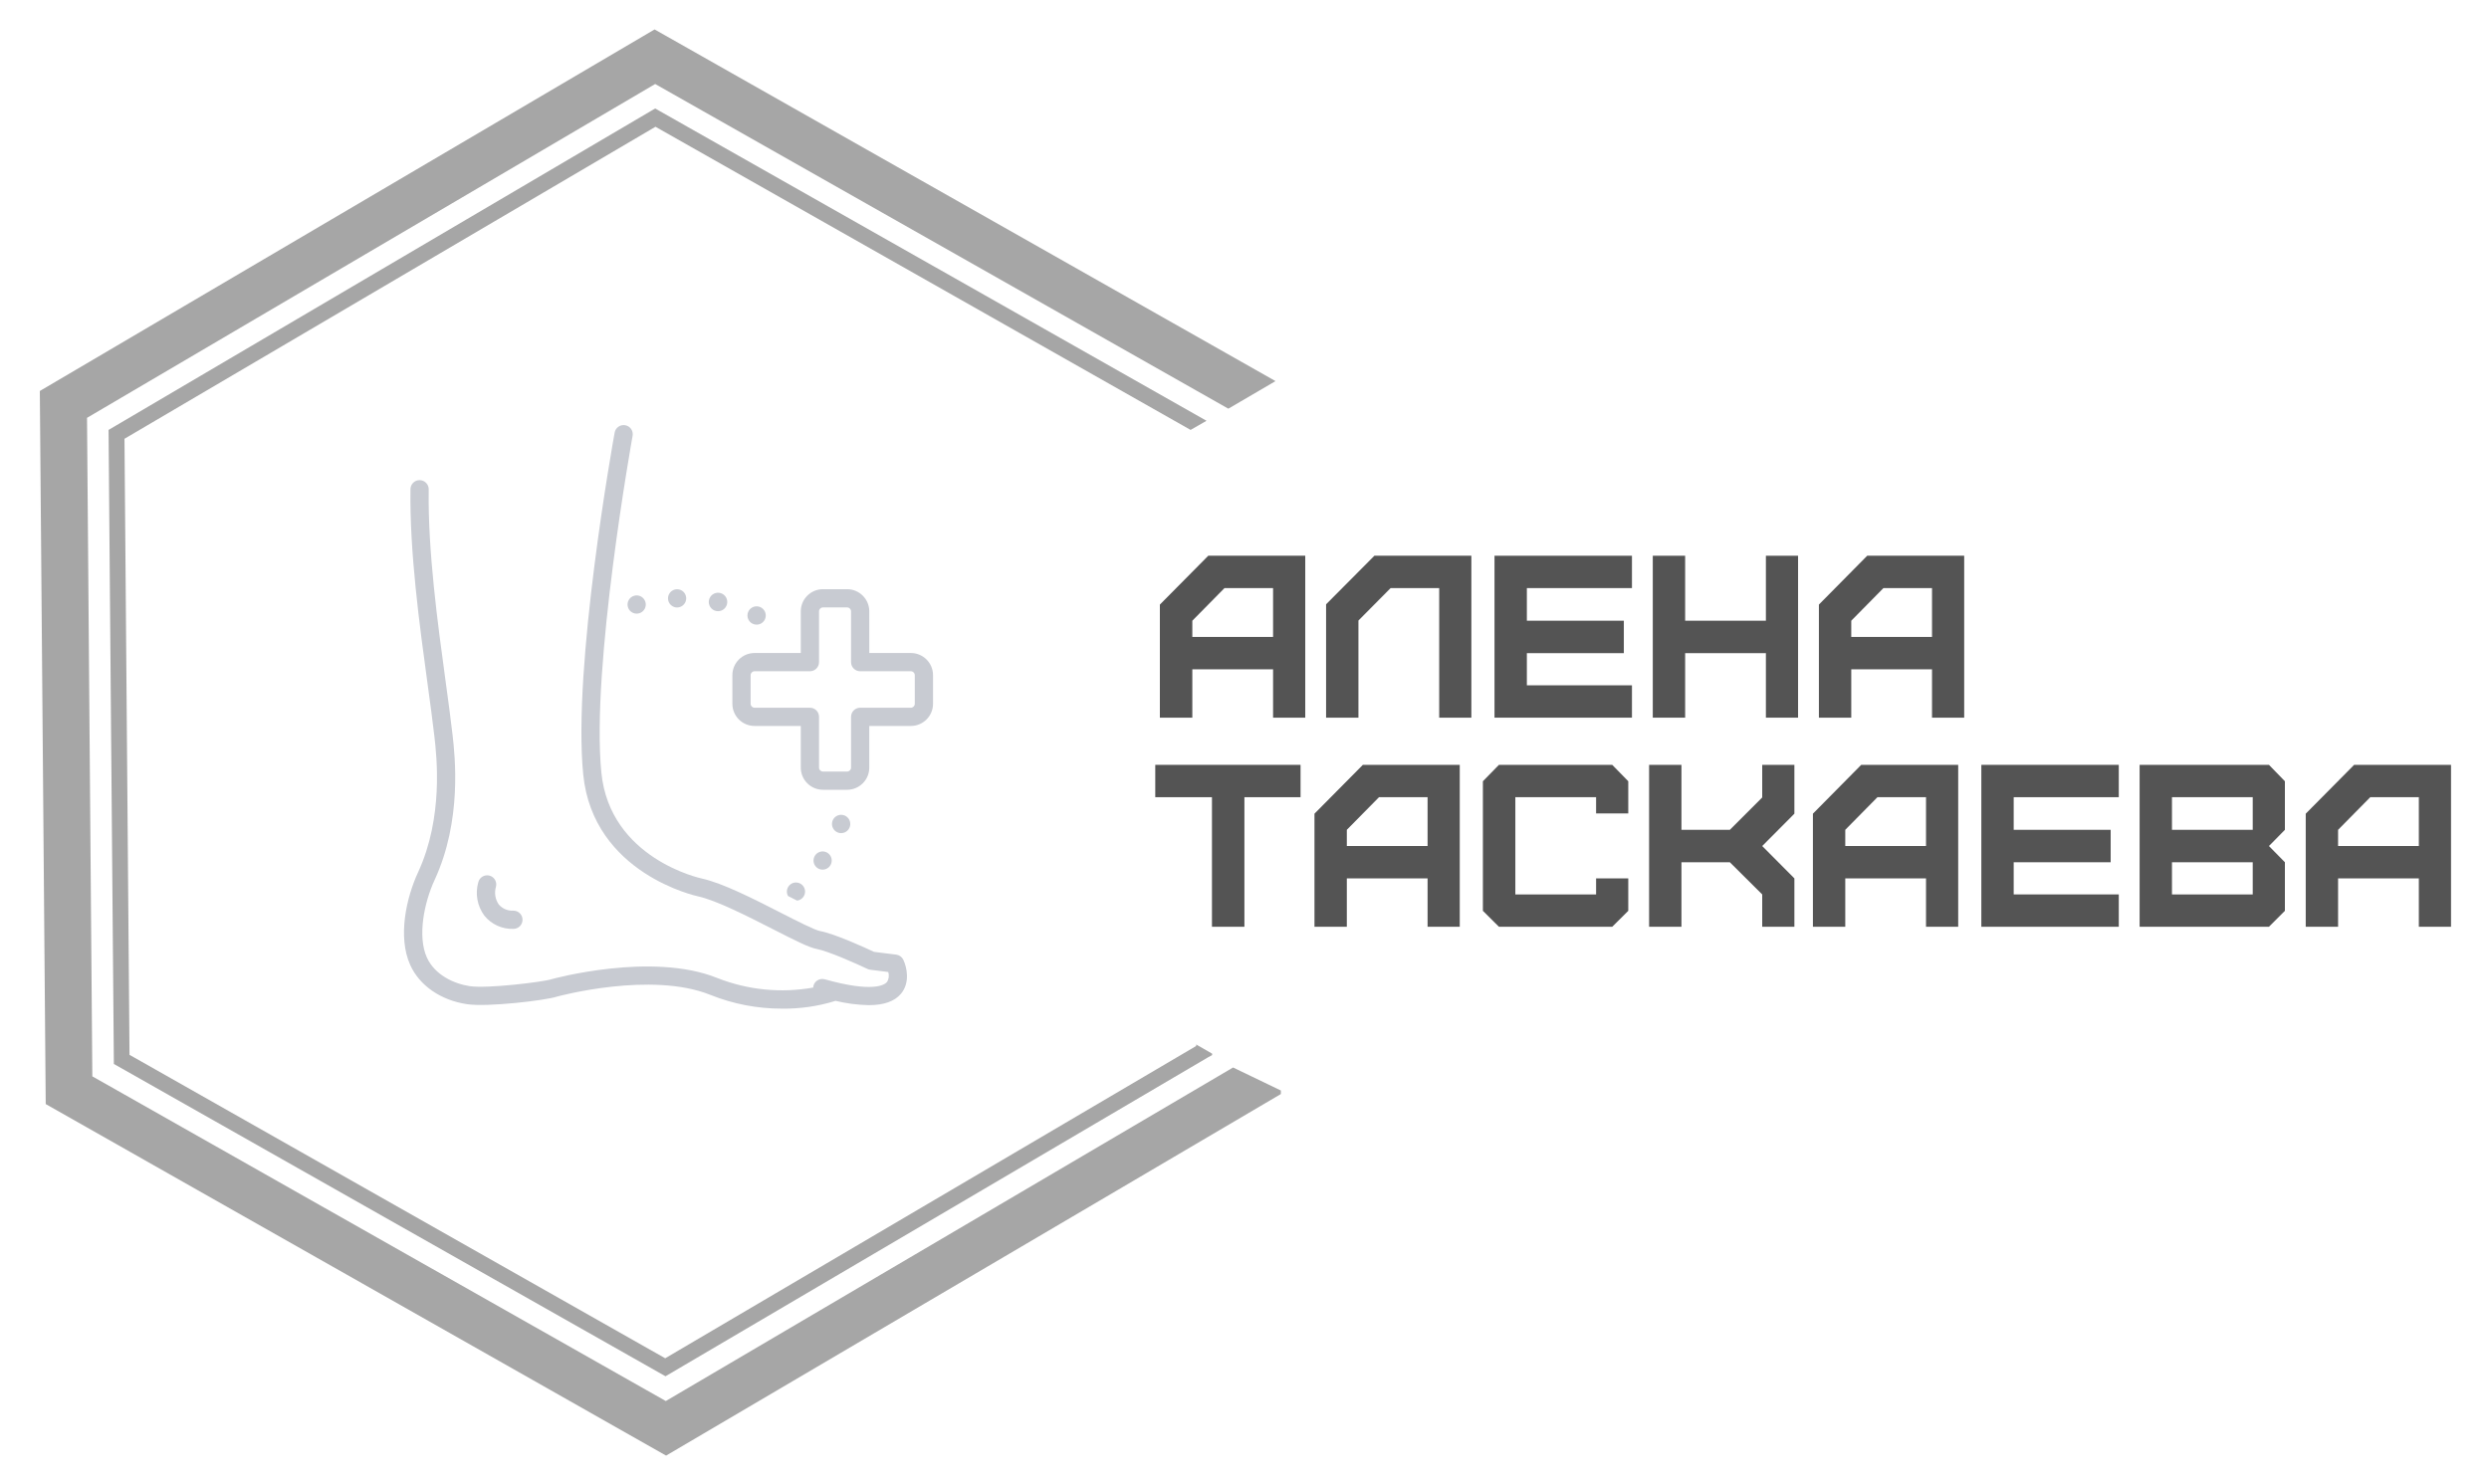 <?xml version="1.0" encoding="UTF-8"?> <svg xmlns:xlink="http://www.w3.org/1999/xlink" xmlns="http://www.w3.org/2000/svg" xml:space="preserve" viewBox="100 171 270 161" version="1.1" style="max-height: 500px" width="270" height="161"> <desc>Created with Fabric.js 3.6.3</desc> <defs> </defs> <g transform="matrix(0.32 0 0 0.32 173.28 251.57)"> <g style=""> <g transform="matrix(1 0 0 1 -5.15 0)"> <polygon points="194.15,110.2 1.85,223.3 -192.55,113.2 -194.35,-110.1 -1.75,-223.3 192.55,-113.2 208.45,-122.5 208.45,-122.6 -1.95,-241.8 -210.35,-119.2 -208.35,122.6 1.95,241.8 210.35,119.2 210.35,118" style="stroke: none; stroke-width: 1; stroke-dasharray: none; stroke-linecap: butt; stroke-dashoffset: 0; stroke-linejoin: miter; stroke-miterlimit: 4; fill: rgb(166,166,166); fill-rule: nonzero; opacity: 1;"></polygon> </g> <g transform="matrix(1 0 0 1 -5.15 -0.05)"> <polygon points="181.65,102.45 181.65,102.95 1.65,208.85 -179.95,105.95 -181.65,-102.95 -1.65,-208.75 179.75,-105.95 185.15,-109.05 -0.35,-214.15 -1.75,-214.95 -187.05,-105.95 -185.25,109.05 1.75,214.95 185.75,106.75 187.05,106.05 187.05,105.55" style="stroke: none; stroke-width: 1; stroke-dasharray: none; stroke-linecap: butt; stroke-dashoffset: 0; stroke-linejoin: miter; stroke-miterlimit: 4; fill: rgb(166,166,166); fill-rule: nonzero; opacity: 1;"></polygon> </g> </g> </g> <g style="" transform="matrix(1 0 0 1 357.66 252.333)"><path d="M-128.32-12.22L-128.32-13.98L-124.83-17.52L-119.56-17.52L-119.56-12.22ZM-128.32-3.46L-128.32-8.71L-119.56-8.71L-119.56-3.46L-116.07-3.46L-116.07-21.03L-126.59-21.03L-131.84-15.73L-131.84-3.46Z" opacity="1" fill="#545454"></path><path d="M-110.30-3.46L-110.30-14.00L-106.81-17.52L-101.54-17.52L-101.54-3.46L-98.05-3.46L-98.05-21.03L-108.57-21.03L-113.81-15.76L-113.81-3.46Z" opacity="1" fill="#545454"></path><path d="M-80.63-3.46L-80.63-6.97L-92.03-6.97L-92.03-10.46L-81.51-10.46L-81.51-13.98L-92.03-13.98L-92.03-17.52L-80.63-17.52L-80.63-21.03L-95.54-21.03L-95.54-3.46Z" opacity="1" fill="#545454"></path><path d="M-74.86-3.46L-74.86-10.46L-66.10-10.46L-66.10-3.46L-62.61-3.46L-62.61-21.03L-66.10-21.03L-66.10-13.98L-74.86-13.98L-74.86-21.03L-78.37-21.03L-78.37-3.46Z" opacity="1" fill="#545454"></path><path d="M-56.84-12.22L-56.84-13.98L-53.35-17.52L-48.08-17.52L-48.08-12.22ZM-56.84-3.46L-56.84-8.71L-48.08-8.71L-48.08-3.46L-44.59-3.46L-44.59-21.03L-55.11-21.03L-60.35-15.73L-60.35-3.46Z" opacity="1" fill="#545454"></path><path d="M-122.67 19.23L-122.67 5.17L-116.58 5.17L-116.58 1.66L-132.34 1.66L-132.34 5.17L-126.19 5.17L-126.19 19.23Z" opacity="1" fill="#545454"></path><path d="M-111.56 10.47L-111.56 8.71L-108.07 5.17L-102.80 5.17L-102.80 10.47ZM-111.56 19.23L-111.56 13.98L-102.80 13.98L-102.80 19.23L-99.31 19.23L-99.31 1.66L-109.82 1.66L-115.07 6.96L-115.07 19.23Z" opacity="1" fill="#545454"></path><path d="M-82.77 19.23L-81.03 17.50L-81.03 13.98L-84.52 13.98L-84.52 15.72L-93.28 15.72L-93.28 5.17L-84.52 5.17L-84.52 6.93L-81.03 6.93L-81.03 3.44L-82.77 1.66L-95.06 1.66L-96.80 3.44L-96.80 17.50L-95.06 19.23Z" opacity="1" fill="#545454"></path><path d="M-75.26 19.23L-75.26 12.23L-70.01 12.23L-66.50 15.72L-66.50 19.23L-63.01 19.23L-63.01 13.98L-66.50 10.47L-63.01 6.96L-63.01 1.66L-66.50 1.66L-66.50 5.20L-70.01 8.71L-75.26 8.71L-75.26 1.66L-78.77 1.66L-78.77 19.23Z" opacity="1" fill="#545454"></path><path d="M-57.49 10.47L-57.49 8.71L-54.00 5.17L-48.73 5.17L-48.73 10.47ZM-57.49 19.23L-57.49 13.98L-48.73 13.98L-48.73 19.23L-45.24 19.23L-45.24 1.66L-55.76 1.66L-61.00 6.96L-61.00 19.23Z" opacity="1" fill="#545454"></path><path d="M-27.82 19.23L-27.82 15.72L-39.22 15.72L-39.22 12.23L-28.70 12.23L-28.70 8.71L-39.22 8.71L-39.22 5.17L-27.82 5.17L-27.82 1.66L-42.73 1.66L-42.73 19.23Z" opacity="1" fill="#545454"></path><path d="M-22.05 15.72L-22.05 12.23L-13.29 12.23L-13.29 15.72ZM-22.05 8.71L-22.05 5.17L-13.29 5.17L-13.29 8.71ZM-11.53 19.23L-9.80 17.50L-9.80 12.23L-11.53 10.47L-9.80 8.71L-9.80 3.44L-11.53 1.66L-25.56 1.66L-25.56 19.23Z" opacity="1" fill="#545454"></path><path d="M-4.03 10.47L-4.03 8.71L-0.54 5.17L4.73 5.17L4.73 10.47ZM-4.03 19.23L-4.03 13.98L4.73 13.98L4.73 19.23L8.22 19.23L8.22 1.66L-2.29 1.66L-7.54 6.96L-7.54 19.23Z" opacity="1" fill="#545454"></path></g><g transform="matrix(0.475 0 0 0.475 172.518 248.785)"> <g style=""> <g transform="matrix(1.333 0 0 1.333 35.196 32.826)"> <path stroke-linecap="round" d="m 76.398 76.18 c 0.773 0 1.43 -0.57 1.543 -1.336 c 0.113 -0.766 -0.352 -1.496 -1.094 -1.719 c -0.742 -0.223 -1.535 0.133 -1.863 0.832 c -0.328 0.703 -0.094 1.539 0.555 1.965 c 0.254 0.168 0.555 0.258 0.859 0.258 z" transform="translate(-76.397, -74.62)" style="stroke: none; stroke-width: 1; stroke-dasharray: none; stroke-linecap: butt; stroke-dashoffset: 0; stroke-linejoin: miter; stroke-miterlimit: 4; fill: rgb(200,203,210); fill-rule: nonzero; opacity: 1;"></path> </g> <g transform="matrix(1.333 0 0 1.333 39.422 24.469)"> <path stroke-linecap="round" d="m 79.555 69.922 c 0.816 0.008 1.5 -0.613 1.574 -1.426 c 0.074 -0.812 -0.484 -1.547 -1.285 -1.691 c -0.805 -0.141 -1.582 0.352 -1.793 1.141 c -0.211 0.785 0.215 1.605 0.98 1.883 c 0.168 0.062 0.344 0.094 0.523 0.094 z" transform="translate(-79.566, -68.351)" style="stroke: none; stroke-width: 1; stroke-dasharray: none; stroke-linecap: butt; stroke-dashoffset: 0; stroke-linejoin: miter; stroke-miterlimit: 4; fill: rgb(200,203,210); fill-rule: nonzero; opacity: 1;"></path> </g> <g transform="matrix(1.333 0 0 1.333 29.111 39.909)"> <path stroke-linecap="round" d="m 72.027 81.484 c 0.676 -0.086 1.223 -0.605 1.34 -1.277 c 0.117 -0.676 -0.219 -1.348 -0.828 -1.656 c -0.609 -0.312 -1.352 -0.188 -1.824 0.305 c -0.477 0.492 -0.574 1.234 -0.246 1.836 l 0.258 0.133 c 0.41 0.207 0.852 0.43 1.301 0.66 z" transform="translate(-71.833, -79.932)" style="stroke: none; stroke-width: 1; stroke-dasharray: none; stroke-linecap: butt; stroke-dashoffset: 0; stroke-linejoin: miter; stroke-miterlimit: 4; fill: rgb(200,203,210); fill-rule: nonzero; opacity: 1;"></path> </g> <g transform="matrix(1.333 0 0 1.333 -7.275 -25.661)"> <path stroke-linecap="round" d="m 43.039 31.172 c 0.168 0.609 0.688 1.055 1.316 1.133 c 0.625 0.078 1.238 -0.23 1.547 -0.781 c 0.312 -0.551 0.262 -1.234 -0.129 -1.73 c -0.391 -0.5 -1.039 -0.715 -1.648 -0.543 c -0.398 0.109 -0.738 0.375 -0.941 0.734 s -0.258 0.789 -0.145 1.188 z" transform="translate(-44.543, -30.754)" style="stroke: none; stroke-width: 1; stroke-dasharray: none; stroke-linecap: butt; stroke-dashoffset: 0; stroke-linejoin: miter; stroke-miterlimit: 4; fill: rgb(200,203,210); fill-rule: nonzero; opacity: 1;"></path> </g> <g transform="matrix(1.333 0 0 1.333 1.963 -27.063)"> <path stroke-linecap="round" d="m 49.914 29.742 c 0.023 0.848 0.715 1.523 1.562 1.523 c 0.016 0 0.031 0 0.047 -0.008 c 0.629 -0.02 1.184 -0.418 1.406 -1.008 c 0.223 -0.59 0.07 -1.254 -0.387 -1.688 c -0.461 -0.43 -1.133 -0.543 -1.707 -0.285 c -0.574 0.258 -0.938 0.836 -0.922 1.465 z" transform="translate(-51.472, -29.703)" style="stroke: none; stroke-width: 1; stroke-dasharray: none; stroke-linecap: butt; stroke-dashoffset: 0; stroke-linejoin: miter; stroke-miterlimit: 4; fill: rgb(200,203,210); fill-rule: nonzero; opacity: 1;"></path> </g> <g transform="matrix(1.333 0 0 1.333 11.31 -26.247)"> <path stroke-linecap="round" d="m 58.133 31.859 c 0.109 0.023 0.219 0.039 0.328 0.039 c 0.844 0.012 1.547 -0.637 1.602 -1.48 c 0.055 -0.84 -0.559 -1.574 -1.395 -1.676 c -0.836 -0.098 -1.602 0.477 -1.746 1.305 c -0.141 0.832 0.391 1.625 1.211 1.812 z" transform="translate(-58.483, -30.315)" style="stroke: none; stroke-width: 1; stroke-dasharray: none; stroke-linecap: butt; stroke-dashoffset: 0; stroke-linejoin: miter; stroke-miterlimit: 4; fill: rgb(200,203,210); fill-rule: nonzero; opacity: 1;"></path> </g> <g transform="matrix(1.333 0 0 1.333 20.121 -23.156)"> <path stroke-linecap="round" d="m 65.078 34.203 c 0.797 0.008 1.473 -0.586 1.57 -1.379 c 0.098 -0.793 -0.414 -1.531 -1.191 -1.719 c -0.777 -0.184 -1.57 0.242 -1.84 0.992 c -0.273 0.75 0.059 1.586 0.773 1.941 c 0.215 0.105 0.449 0.164 0.688 0.164 z" transform="translate(-65.091, -32.633)" style="stroke: none; stroke-width: 1; stroke-dasharray: none; stroke-linecap: butt; stroke-dashoffset: 0; stroke-linejoin: miter; stroke-miterlimit: 4; fill: rgb(200,203,210); fill-rule: nonzero; opacity: 1;"></path> </g> <g transform="matrix(1.333 0 0 1.333 -2.976 0.005)"> <path stroke-linecap="round" d="m 5.754 92.535 c 1.598 3.527 5.231 6.035 9.719 6.707 c 3.488 0.527 13.516 -0.648 15.445 -1.305 c 0.16 -0.047 16.117 -4.375 26.254 -0.289 c 3.902 1.566 8.07 2.367 12.273 2.359 c 3.051 0.039 6.09 -0.395 9.008 -1.285 c 0.047 -0.016 0.086 -0.039 0.129 -0.059 c 1.871 0.453 3.789 0.703 5.715 0.746 c 2.602 0 4.43 -0.652 5.527 -1.953 c 1.605 -1.906 1.008 -4.562 0.402 -5.832 c -0.23 -0.48 -0.688 -0.809 -1.215 -0.875 l -3.809 -0.477 c -1.301 -0.613 -6.633 -3.078 -9.25 -3.566 c -0.91 -0.172 -3.828 -1.66 -6.648 -3.098 c -4.699 -2.398 -10.027 -5.117 -13.605 -5.902 c -0.156 -0.035 -15.734 -3.367 -17.203 -18.164 c -1.785 -17.996 5.281 -57.309 5.352 -57.703 c 0.074 -0.406 -0.016 -0.828 -0.25 -1.168 c -0.238 -0.344 -0.598 -0.574 -1.008 -0.648 c -0.406 -0.074 -0.828 0.016 -1.168 0.254 c -0.344 0.234 -0.574 0.598 -0.648 1.008 c -0.297 1.629 -7.215 40.137 -5.387 58.57 c 1.691 17.066 19.512 20.875 19.668 20.906 c 3.16 0.695 8.523 3.43 12.832 5.629 c 3.922 2 6.203 3.144 7.492 3.387 c 2.051 0.387 6.984 2.606 8.711 3.426 c 0.148 0.07 0.312 0.117 0.477 0.137 l 3.082 0.387 c 0.184 0.578 0.105 1.211 -0.223 1.723 c -0.406 0.477 -2.383 1.855 -10.66 -0.473 v 0.004 c -0.457 -0.129 -0.945 -0.047 -1.332 0.23 c -0.387 0.273 -0.625 0.711 -0.648 1.184 c -5.527 0.988 -11.223 0.418 -16.445 -1.645 c -11.203 -4.516 -28.207 0.156 -28.359 0.207 c -1.371 0.465 -11.012 1.652 -14.043 1.195 c -2.652 -0.398 -5.969 -1.898 -7.336 -4.91 c -1.641 -3.621 -0.465 -9.418 1.32 -13.273 c 4.738 -10.238 3.492 -21.25 3.082 -24.871 c -0.305 -2.688 -0.738 -5.859 -1.195 -9.215 c -1.359 -9.953 -3.051 -22.336 -2.891 -32.863 c 0.012 -0.863 -0.68 -1.57 -1.543 -1.586 h -0.023 c -0.852 0 -1.547 0.688 -1.559 1.539 c -0.16 10.762 1.547 23.277 2.922 33.332 c 0.457 3.34 0.887 6.492 1.188 9.145 c 0.383 3.402 1.555 13.762 -2.816 23.207 c -1.988 4.293 -3.527 11.027 -1.332 15.879 z" transform="translate(-47.768, -50.004)" style="stroke: none; stroke-width: 1; stroke-dasharray: none; stroke-linecap: butt; stroke-dashoffset: 0; stroke-linejoin: miter; stroke-miterlimit: 4; fill: rgb(200,203,210); fill-rule: nonzero; opacity: 1;"></path> </g> <g transform="matrix(1.333 0 0 1.333 -38.557 42.319)"> <path stroke-linecap="round" d="m 19.324 77.195 c -0.836 -0.211 -1.688 0.293 -1.902 1.129 c -0.566 1.965 -0.184 4.082 1.031 5.731 c 1.211 1.5 3.059 2.344 4.984 2.273 c 0.863 0 1.562 -0.699 1.562 -1.562 s -0.699 -1.562 -1.562 -1.562 c -0.961 0.062 -1.891 -0.332 -2.516 -1.066 c -0.609 -0.887 -0.785 -2.004 -0.473 -3.039 c 0.102 -0.398 0.043 -0.824 -0.168 -1.184 c -0.211 -0.355 -0.555 -0.613 -0.957 -0.719 z" transform="translate(-21.082, -81.739)" style="stroke: none; stroke-width: 1; stroke-dasharray: none; stroke-linecap: butt; stroke-dashoffset: 0; stroke-linejoin: miter; stroke-miterlimit: 4; fill: rgb(200,203,210); fill-rule: nonzero; opacity: 1;"></path> </g> <g transform="matrix(1.333 0 0 1.333 37.499 -6.251)"> <path stroke-linecap="round" d="m 95.312 42.855 c -0.004 -2.094 -1.699 -3.789 -3.793 -3.793 h -7.125 l -0.004 -7.144 c 0 -2.094 -1.699 -3.789 -3.793 -3.793 h -4.148 c -2.094 0.004 -3.789 1.699 -3.793 3.793 v 7.144 h -7.926 c -2.094 0.004 -3.789 1.699 -3.793 3.793 v 4.914 c 0.004 2.094 1.699 3.789 3.793 3.793 h 7.926 v 7.144 c 0.004 2.094 1.699 3.789 3.793 3.793 h 4.148 c 2.094 -0.004 3.793 -1.699 3.793 -3.793 v -7.144 h 7.129 c 2.094 -0.004 3.789 -1.699 3.793 -3.793 z m -3.125 4.91 v 0.004 c 0 0.367 -0.301 0.668 -0.668 0.668 h -8.691 c -0.863 0 -1.562 0.699 -1.562 1.562 v 8.707 c 0 0.367 -0.301 0.668 -0.668 0.668 h -4.148 c -0.367 0 -0.668 -0.301 -0.668 -0.668 v -8.707 c 0 -0.863 -0.699 -1.562 -1.562 -1.562 h -9.488 c -0.367 0 -0.668 -0.301 -0.668 -0.668 v -4.914 c 0 -0.367 0.301 -0.668 0.668 -0.668 h 9.488 c 0.863 0 1.562 -0.699 1.562 -1.562 v -8.707 c 0 -0.367 0.301 -0.668 0.668 -0.668 h 4.148 c 0.367 0 0.668 0.301 0.668 0.668 v 8.707 c 0 0.863 0.699 1.562 1.562 1.562 h 8.691 c 0.367 0 0.668 0.301 0.668 0.668 z" transform="translate(-78.124, -45.312)" style="stroke: none; stroke-width: 1; stroke-dasharray: none; stroke-linecap: butt; stroke-dashoffset: 0; stroke-linejoin: miter; stroke-miterlimit: 4; fill: rgb(200,203,210); fill-rule: nonzero; opacity: 1;"></path> </g> </g> </g> </svg> 